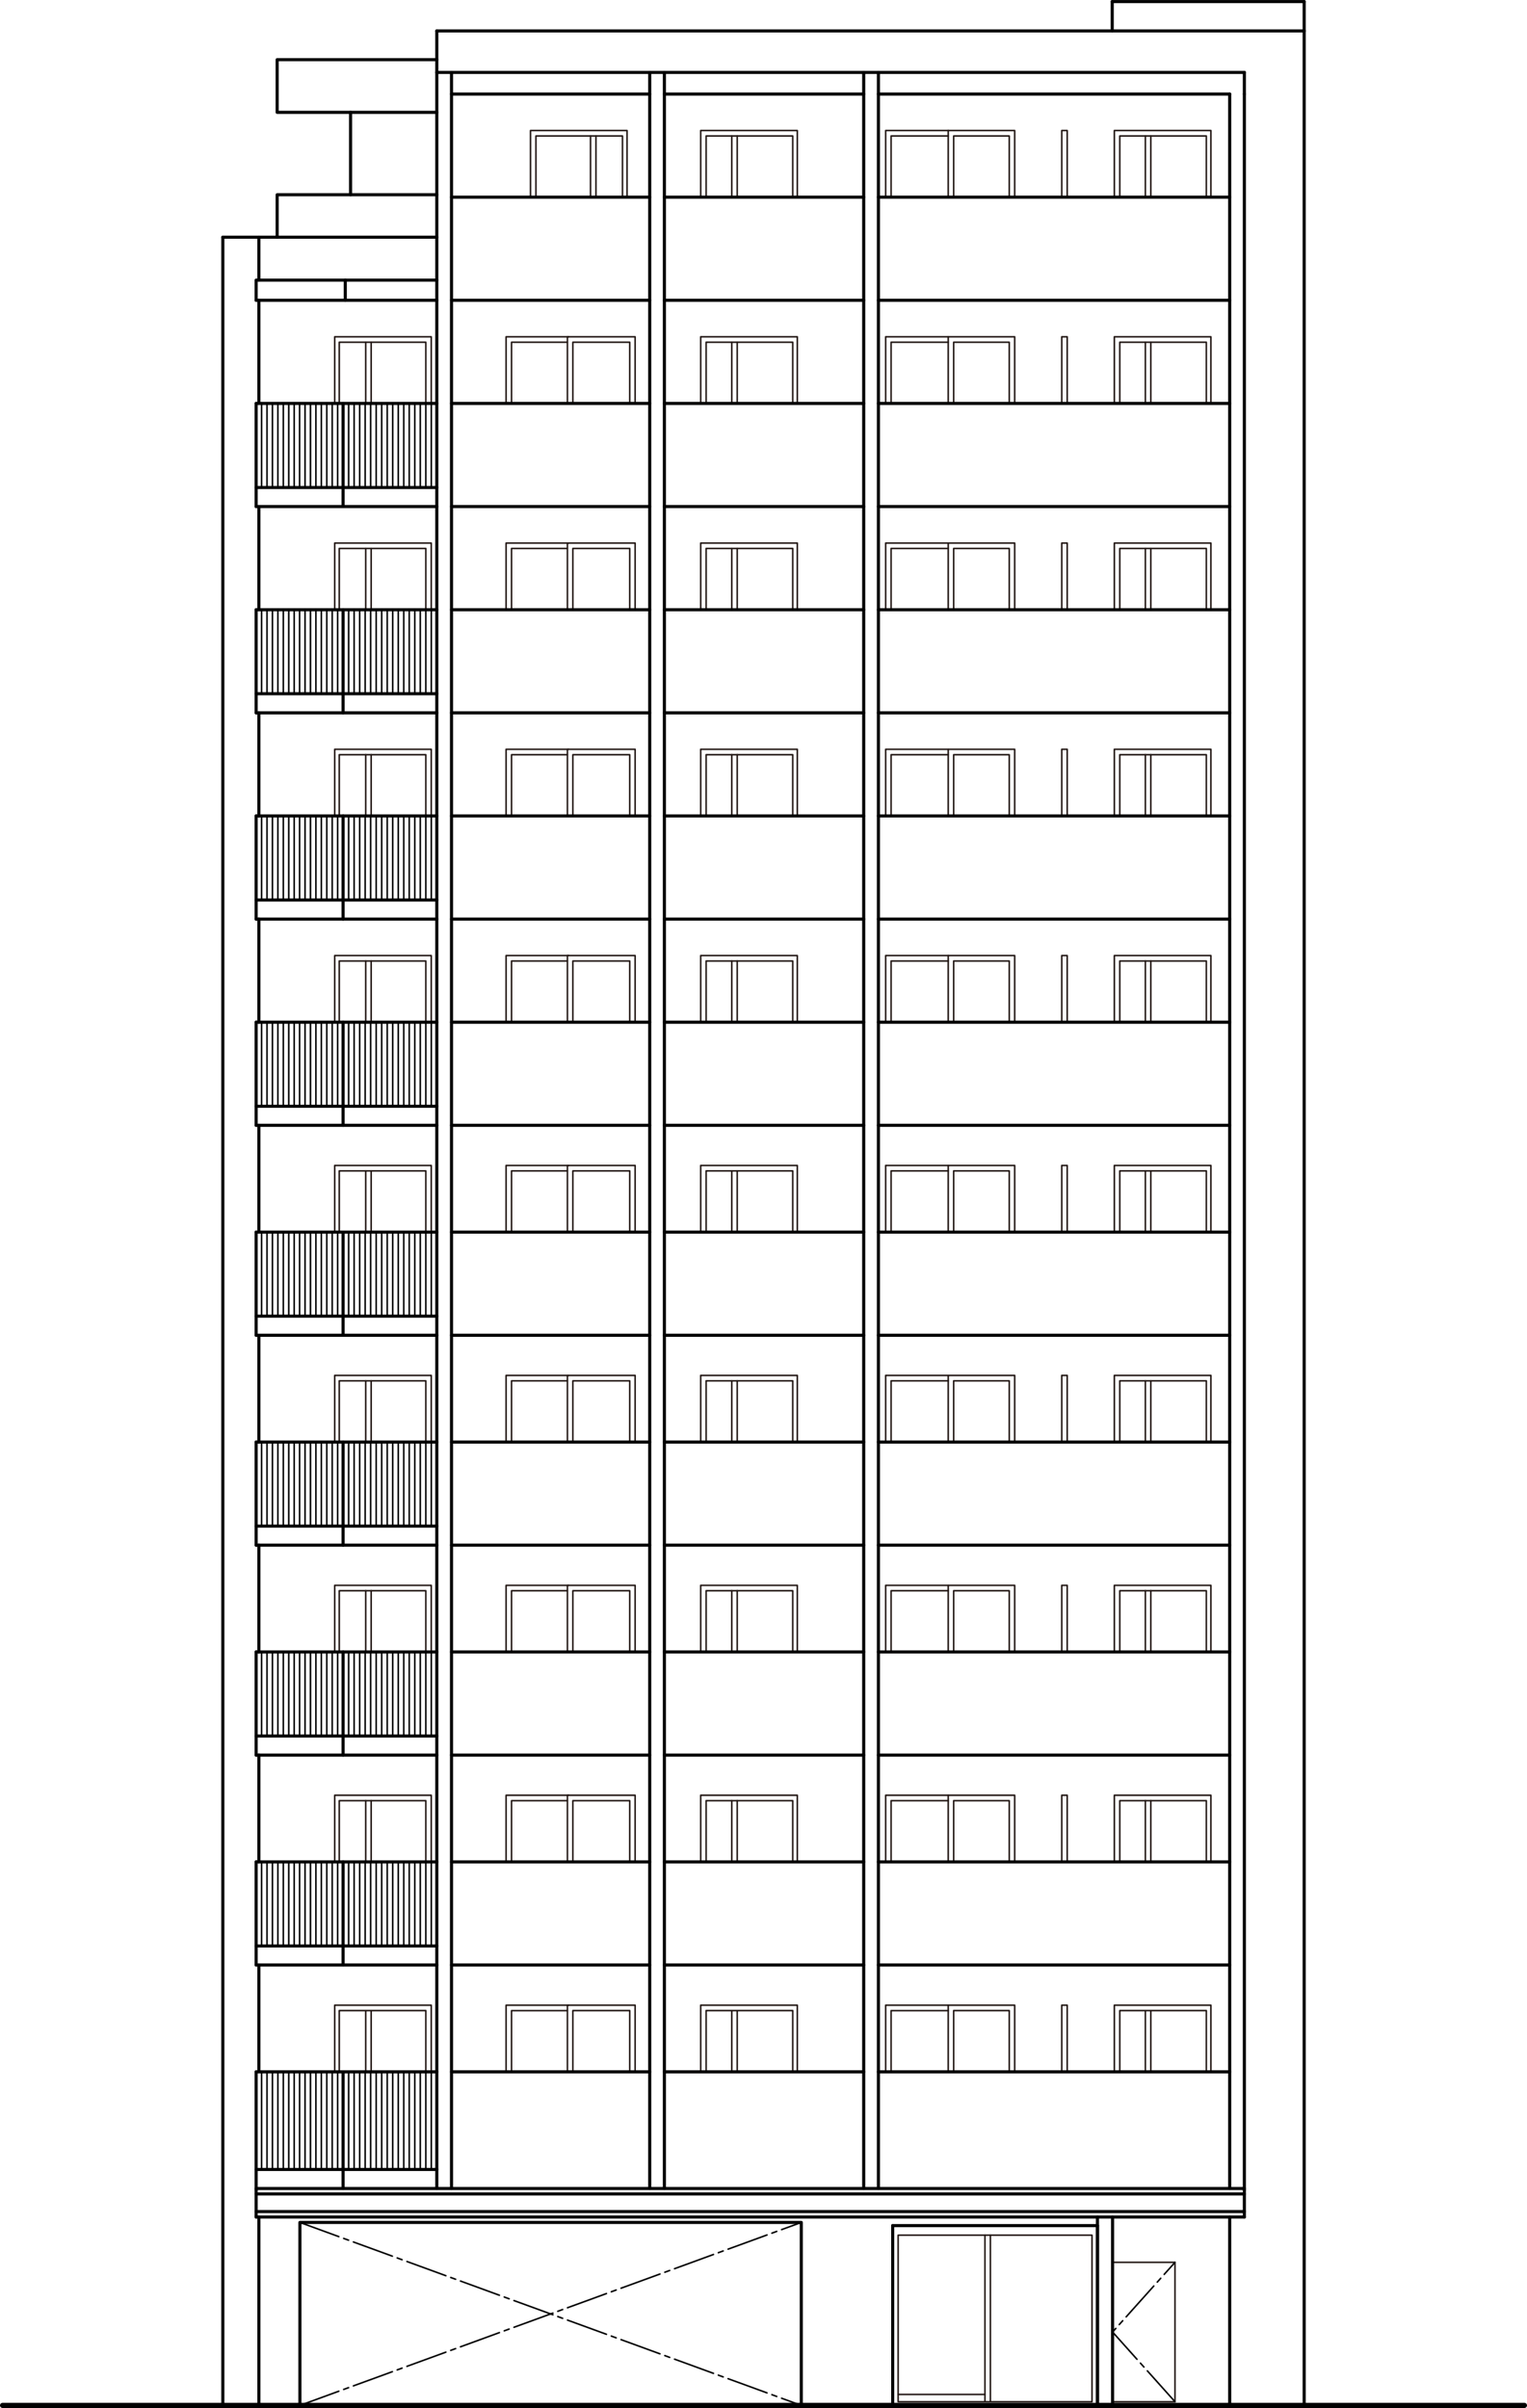 <?xml version="1.0" encoding="UTF-8"?>
<svg id="_レイヤー_1" data-name="レイヤー 1" xmlns="http://www.w3.org/2000/svg" width="104mm" height="164.03mm" viewBox="0 0 294.81 464.97">
  <defs>
    <style>
      .cls-1 {
        stroke-dasharray: 8 1 1 1;
      }

      .cls-1, .cls-2, .cls-3 {
        stroke-width: .3px;
      }

      .cls-1, .cls-2, .cls-3, .cls-4, .cls-5 {
        fill: none;
        stroke-linecap: round;
        stroke-linejoin: round;
      }

      .cls-1, .cls-3, .cls-4, .cls-5 {
        stroke: #000;
      }

      .cls-2 {
        stroke: #231815;
      }

      .cls-5 {
        stroke-width: .6px;
      }
    </style>
  </defs>
  <polyline class="cls-2" points="102.42 38.07 102.42 25.2 121.06 25.2 121.06 38.07"/>
  <polyline class="cls-2" points="103.47 38.07 103.47 26.25 120.18 26.25 120.18 38.07"/>
  <line class="cls-2" x1="114.01" y1="38.07" x2="114.01" y2="26.25"/>
  <line class="cls-2" x1="115.06" y1="26.25" x2="115.06" y2="38.07"/>
  <polyline class="cls-2" points="135.28 38.07 135.28 25.2 153.93 25.2 153.93 38.07"/>
  <polyline class="cls-2" points="136.33 38.07 136.33 26.25 153.05 26.25 153.05 38.07"/>
  <line class="cls-2" x1="141.28" y1="38.07" x2="141.28" y2="26.25"/>
  <line class="cls-2" x1="142.33" y1="26.25" x2="142.33" y2="38.07"/>
  <polyline class="cls-2" points="215.14 38.07 215.14 25.2 233.78 25.2 233.78 38.07"/>
  <polyline class="cls-2" points="216.19 38.07 216.19 26.25 232.9 26.25 232.9 38.07"/>
  <line class="cls-2" x1="221.13" y1="38.07" x2="221.13" y2="26.25"/>
  <line class="cls-2" x1="222.18" y1="26.25" x2="222.18" y2="38.07"/>
  <polyline class="cls-2" points="195.9 38.07 195.9 25.2 183.07 25.2 183.07 38.07"/>
  <polyline class="cls-2" points="184.12 38.07 184.12 26.25 194.85 26.25 194.85 38.07"/>
  <polyline class="cls-2" points="172.04 38.07 172.04 26.25 183.07 26.25"/>
  <polyline class="cls-2" points="183.07 25.2 170.99 25.2 170.99 38.07"/>
  <polyline class="cls-2" points="83.26 77.9 83.26 65.03 64.62 65.03 64.62 77.9"/>
  <polyline class="cls-2" points="82.21 77.9 82.21 66.08 65.5 66.08 65.5 77.9"/>
  <line class="cls-2" x1="71.66" y1="77.9" x2="71.66" y2="66.08"/>
  <line class="cls-2" x1="70.61" y1="66.08" x2="70.61" y2="77.9"/>
  <polyline class="cls-2" points="135.28 77.9 135.28 65.03 153.93 65.03 153.93 77.9"/>
  <polyline class="cls-2" points="136.33 77.9 136.33 66.08 153.05 66.08 153.05 77.9"/>
  <line class="cls-2" x1="141.28" y1="77.9" x2="141.28" y2="66.08"/>
  <line class="cls-2" x1="142.33" y1="66.08" x2="142.33" y2="77.9"/>
  <polyline class="cls-2" points="215.14 77.9 215.14 65.03 233.78 65.03 233.78 77.9"/>
  <polyline class="cls-2" points="216.19 77.9 216.19 66.08 232.9 66.08 232.9 77.9"/>
  <line class="cls-2" x1="221.13" y1="77.9" x2="221.13" y2="66.08"/>
  <line class="cls-2" x1="222.18" y1="66.08" x2="222.18" y2="77.9"/>
  <polyline class="cls-2" points="195.9 77.9 195.9 65.03 183.07 65.03 183.07 77.9"/>
  <polyline class="cls-2" points="184.12 77.9 184.12 66.08 194.85 66.08 194.85 77.9"/>
  <polyline class="cls-2" points="172.04 77.9 172.04 66.08 183.07 66.08"/>
  <polyline class="cls-2" points="183.07 65.03 170.99 65.03 170.99 77.9"/>
  <polyline class="cls-2" points="122.62 77.9 122.62 65.03 109.55 65.03 109.55 77.9"/>
  <polyline class="cls-2" points="110.6 77.9 110.6 66.08 121.58 66.08 121.58 77.9"/>
  <polyline class="cls-2" points="98.76 77.9 98.76 66.08 109.55 66.08"/>
  <polyline class="cls-2" points="109.8 65.03 97.71 65.03 97.71 77.9"/>
  <polyline class="cls-2" points="83.26 117.73 83.26 104.86 64.62 104.86 64.62 117.73"/>
  <polyline class="cls-2" points="82.21 117.73 82.21 105.9 65.5 105.9 65.5 117.73"/>
  <line class="cls-2" x1="71.66" y1="117.73" x2="71.66" y2="105.9"/>
  <line class="cls-2" x1="70.61" y1="105.9" x2="70.61" y2="117.73"/>
  <polyline class="cls-2" points="135.28 117.73 135.28 104.86 153.93 104.86 153.93 117.73"/>
  <polyline class="cls-2" points="136.33 117.73 136.33 105.9 153.05 105.9 153.05 117.73"/>
  <line class="cls-2" x1="141.28" y1="117.73" x2="141.28" y2="105.9"/>
  <line class="cls-2" x1="142.33" y1="105.9" x2="142.33" y2="117.73"/>
  <polyline class="cls-2" points="215.14 117.73 215.14 104.86 233.78 104.86 233.78 117.73"/>
  <polyline class="cls-2" points="216.19 117.73 216.19 105.9 232.9 105.9 232.9 117.73"/>
  <line class="cls-2" x1="221.13" y1="117.73" x2="221.13" y2="105.9"/>
  <line class="cls-2" x1="222.18" y1="105.9" x2="222.18" y2="117.73"/>
  <polyline class="cls-2" points="195.9 117.73 195.9 104.86 183.07 104.86 183.07 117.73"/>
  <polyline class="cls-2" points="184.12 117.73 184.12 105.9 194.85 105.9 194.85 117.73"/>
  <polyline class="cls-2" points="172.04 117.73 172.04 105.9 183.07 105.9"/>
  <polyline class="cls-2" points="183.07 104.86 170.99 104.86 170.99 117.73"/>
  <polyline class="cls-2" points="122.62 117.73 122.62 104.86 109.55 104.86 109.55 117.73"/>
  <polyline class="cls-2" points="110.6 117.73 110.6 105.9 121.58 105.9 121.58 117.73"/>
  <polyline class="cls-2" points="98.76 117.73 98.76 105.9 109.55 105.9"/>
  <polyline class="cls-2" points="109.8 104.86 97.71 104.86 97.71 117.73"/>
  <polyline class="cls-2" points="83.26 157.55 83.26 144.68 64.62 144.68 64.62 157.55"/>
  <polyline class="cls-2" points="82.21 157.55 82.21 145.73 65.5 145.73 65.5 157.55"/>
  <line class="cls-2" x1="71.66" y1="157.55" x2="71.66" y2="145.73"/>
  <line class="cls-2" x1="70.61" y1="145.73" x2="70.61" y2="157.55"/>
  <polyline class="cls-2" points="135.28 157.55 135.28 144.68 153.93 144.68 153.93 157.55"/>
  <polyline class="cls-2" points="136.33 157.55 136.33 145.73 153.05 145.73 153.05 157.55"/>
  <line class="cls-2" x1="141.28" y1="157.55" x2="141.28" y2="145.73"/>
  <line class="cls-2" x1="142.33" y1="145.73" x2="142.33" y2="157.55"/>
  <polyline class="cls-2" points="215.14 157.55 215.14 144.68 233.78 144.68 233.78 157.55"/>
  <polyline class="cls-2" points="216.19 157.55 216.19 145.73 232.9 145.73 232.9 157.55"/>
  <line class="cls-2" x1="221.13" y1="157.55" x2="221.13" y2="145.73"/>
  <line class="cls-2" x1="222.18" y1="145.73" x2="222.18" y2="157.55"/>
  <polyline class="cls-2" points="195.9 157.55 195.9 144.68 183.07 144.68 183.07 157.55"/>
  <polyline class="cls-2" points="184.12 157.55 184.12 145.73 194.85 145.73 194.85 157.55"/>
  <polyline class="cls-2" points="172.04 157.55 172.04 145.73 183.07 145.73"/>
  <polyline class="cls-2" points="183.07 144.68 170.99 144.68 170.99 157.55"/>
  <polyline class="cls-2" points="122.62 157.55 122.62 144.68 109.55 144.68 109.55 157.55"/>
  <polyline class="cls-2" points="110.6 157.55 110.6 145.73 121.58 145.73 121.58 157.55"/>
  <polyline class="cls-2" points="98.76 157.55 98.76 145.73 109.55 145.73"/>
  <polyline class="cls-2" points="109.8 144.68 97.71 144.68 97.71 157.55"/>
  <polyline class="cls-2" points="83.26 197.38 83.26 184.51 64.62 184.51 64.62 197.38"/>
  <polyline class="cls-2" points="82.21 197.38 82.21 185.56 65.5 185.56 65.5 197.38"/>
  <line class="cls-2" x1="71.66" y1="197.38" x2="71.66" y2="185.56"/>
  <line class="cls-2" x1="70.61" y1="185.56" x2="70.61" y2="197.38"/>
  <polyline class="cls-2" points="135.28 197.38 135.28 184.51 153.93 184.51 153.93 197.38"/>
  <polyline class="cls-2" points="136.33 197.38 136.33 185.56 153.05 185.56 153.05 197.38"/>
  <line class="cls-2" x1="141.28" y1="197.38" x2="141.28" y2="185.56"/>
  <line class="cls-2" x1="142.33" y1="185.56" x2="142.33" y2="197.38"/>
  <polyline class="cls-2" points="215.14 197.38 215.14 184.51 233.78 184.51 233.78 197.38"/>
  <polyline class="cls-2" points="216.19 197.38 216.19 185.56 232.9 185.56 232.9 197.38"/>
  <line class="cls-2" x1="221.13" y1="197.38" x2="221.13" y2="185.56"/>
  <line class="cls-2" x1="222.18" y1="185.56" x2="222.18" y2="197.38"/>
  <polyline class="cls-2" points="195.9 197.38 195.9 184.51 183.07 184.51 183.07 197.38"/>
  <polyline class="cls-2" points="184.12 197.38 184.12 185.56 194.85 185.56 194.85 197.38"/>
  <polyline class="cls-2" points="172.04 197.38 172.04 185.56 183.07 185.56"/>
  <polyline class="cls-2" points="183.07 184.51 170.99 184.51 170.99 197.38"/>
  <polyline class="cls-2" points="122.62 197.38 122.62 184.51 109.55 184.51 109.55 197.38"/>
  <polyline class="cls-2" points="110.6 197.38 110.6 185.56 121.58 185.56 121.58 197.38"/>
  <polyline class="cls-2" points="98.76 197.38 98.76 185.56 109.55 185.56"/>
  <polyline class="cls-2" points="109.8 184.51 97.71 184.51 97.71 197.38"/>
  <polyline class="cls-2" points="83.26 237.91 83.26 225.04 64.62 225.04 64.62 237.91"/>
  <polyline class="cls-2" points="82.21 237.91 82.21 226.09 65.5 226.09 65.5 237.91"/>
  <line class="cls-2" x1="71.66" y1="237.91" x2="71.66" y2="226.09"/>
  <line class="cls-2" x1="70.61" y1="226.09" x2="70.61" y2="237.91"/>
  <polyline class="cls-2" points="135.28 237.91 135.28 225.04 153.93 225.04 153.93 237.91"/>
  <polyline class="cls-2" points="136.33 237.91 136.33 226.09 153.05 226.09 153.05 237.91"/>
  <line class="cls-2" x1="141.28" y1="237.91" x2="141.28" y2="226.09"/>
  <line class="cls-2" x1="142.33" y1="226.09" x2="142.33" y2="237.91"/>
  <polyline class="cls-2" points="215.14 237.91 215.14 225.04 233.78 225.04 233.78 237.91"/>
  <polyline class="cls-2" points="216.19 237.91 216.19 226.09 232.9 226.09 232.9 237.91"/>
  <line class="cls-2" x1="221.13" y1="237.91" x2="221.13" y2="226.09"/>
  <line class="cls-2" x1="222.18" y1="226.09" x2="222.18" y2="237.91"/>
  <polyline class="cls-2" points="195.9 237.91 195.9 225.04 183.07 225.04 183.07 237.91"/>
  <polyline class="cls-2" points="184.12 237.91 184.12 226.09 194.85 226.09 194.85 237.91"/>
  <polyline class="cls-2" points="172.04 237.91 172.04 226.09 183.07 226.09"/>
  <polyline class="cls-2" points="183.07 225.04 170.99 225.04 170.99 237.91"/>
  <polyline class="cls-2" points="122.62 237.91 122.62 225.04 109.55 225.04 109.55 237.91"/>
  <polyline class="cls-2" points="110.6 237.91 110.6 226.09 121.58 226.09 121.58 237.91"/>
  <polyline class="cls-2" points="98.76 237.91 98.76 226.09 109.55 226.09"/>
  <polyline class="cls-2" points="109.8 225.04 97.71 225.04 97.71 237.91"/>
  <polyline class="cls-2" points="83.26 278.45 83.26 265.58 64.62 265.58 64.62 278.45"/>
  <polyline class="cls-2" points="82.21 278.45 82.21 266.63 65.5 266.63 65.5 278.45"/>
  <line class="cls-2" x1="71.66" y1="278.45" x2="71.66" y2="266.63"/>
  <line class="cls-2" x1="70.61" y1="266.63" x2="70.61" y2="278.45"/>
  <polyline class="cls-2" points="135.28 278.45 135.28 265.58 153.93 265.58 153.93 278.45"/>
  <polyline class="cls-2" points="136.33 278.45 136.33 266.63 153.05 266.63 153.05 278.45"/>
  <line class="cls-2" x1="141.28" y1="278.45" x2="141.28" y2="266.63"/>
  <line class="cls-2" x1="142.33" y1="266.63" x2="142.33" y2="278.45"/>
  <polyline class="cls-2" points="215.14 278.45 215.14 265.58 233.78 265.58 233.78 278.45"/>
  <polyline class="cls-2" points="216.19 278.45 216.19 266.63 232.9 266.63 232.9 278.45"/>
  <line class="cls-2" x1="221.13" y1="278.45" x2="221.13" y2="266.63"/>
  <line class="cls-2" x1="222.18" y1="266.63" x2="222.18" y2="278.45"/>
  <polyline class="cls-2" points="195.9 278.45 195.9 265.58 183.07 265.58 183.07 278.45"/>
  <polyline class="cls-2" points="184.12 278.45 184.12 266.63 194.85 266.63 194.85 278.45"/>
  <polyline class="cls-2" points="172.04 278.45 172.04 266.63 183.07 266.63"/>
  <polyline class="cls-2" points="183.07 265.58 170.99 265.58 170.99 278.45"/>
  <polyline class="cls-2" points="122.62 278.45 122.62 265.58 109.55 265.58 109.55 278.45"/>
  <polyline class="cls-2" points="110.6 278.45 110.6 266.63 121.58 266.63 121.58 278.45"/>
  <polyline class="cls-2" points="98.76 278.45 98.76 266.63 109.55 266.63"/>
  <polyline class="cls-2" points="109.8 265.58 97.71 265.58 97.71 278.45"/>
  <polyline class="cls-2" points="83.26 318.98 83.26 306.12 64.62 306.12 64.62 318.98"/>
  <polyline class="cls-2" points="82.21 318.98 82.21 307.16 65.5 307.16 65.5 318.98"/>
  <line class="cls-2" x1="71.66" y1="318.98" x2="71.66" y2="307.16"/>
  <line class="cls-2" x1="70.61" y1="307.16" x2="70.61" y2="318.98"/>
  <polyline class="cls-2" points="135.28 318.98 135.28 306.12 153.93 306.12 153.93 318.98"/>
  <polyline class="cls-2" points="136.33 318.98 136.33 307.16 153.05 307.16 153.05 318.98"/>
  <line class="cls-2" x1="141.28" y1="318.98" x2="141.28" y2="307.16"/>
  <line class="cls-2" x1="142.33" y1="307.16" x2="142.33" y2="318.98"/>
  <polyline class="cls-2" points="215.14 318.98 215.14 306.12 233.78 306.12 233.78 318.98"/>
  <polyline class="cls-2" points="216.19 318.98 216.19 307.16 232.9 307.16 232.9 318.98"/>
  <line class="cls-2" x1="221.13" y1="318.98" x2="221.13" y2="307.16"/>
  <line class="cls-2" x1="222.18" y1="307.16" x2="222.18" y2="318.98"/>
  <polyline class="cls-2" points="195.9 318.98 195.9 306.12 183.07 306.12 183.07 318.98"/>
  <polyline class="cls-2" points="184.12 318.98 184.12 307.16 194.85 307.16 194.85 318.98"/>
  <polyline class="cls-2" points="172.04 318.98 172.04 307.16 183.07 307.16"/>
  <polyline class="cls-2" points="183.07 306.12 170.99 306.12 170.99 318.98"/>
  <polyline class="cls-2" points="122.62 318.98 122.62 306.12 109.55 306.12 109.55 318.98"/>
  <polyline class="cls-2" points="110.6 318.98 110.6 307.16 121.58 307.16 121.58 318.98"/>
  <polyline class="cls-2" points="98.76 318.98 98.76 307.16 109.55 307.16"/>
  <polyline class="cls-2" points="109.8 306.12 97.71 306.12 97.71 318.98"/>
  <polyline class="cls-2" points="83.26 359.52 83.26 346.65 64.62 346.65 64.62 359.52"/>
  <polyline class="cls-2" points="82.21 359.52 82.21 347.7 65.5 347.7 65.5 359.52"/>
  <line class="cls-2" x1="71.66" y1="359.52" x2="71.66" y2="347.7"/>
  <line class="cls-2" x1="70.61" y1="347.7" x2="70.61" y2="359.52"/>
  <polyline class="cls-2" points="135.28 359.52 135.28 346.65 153.93 346.65 153.93 359.52"/>
  <polyline class="cls-2" points="136.33 359.52 136.33 347.7 153.05 347.7 153.05 359.52"/>
  <line class="cls-2" x1="141.28" y1="359.52" x2="141.28" y2="347.7"/>
  <line class="cls-2" x1="142.33" y1="347.7" x2="142.33" y2="359.52"/>
  <polyline class="cls-2" points="215.14 359.52 215.14 346.65 233.78 346.65 233.78 359.52"/>
  <polyline class="cls-2" points="216.19 359.52 216.19 347.7 232.9 347.7 232.9 359.52"/>
  <line class="cls-2" x1="221.13" y1="359.52" x2="221.13" y2="347.7"/>
  <line class="cls-2" x1="222.18" y1="347.7" x2="222.18" y2="359.52"/>
  <polyline class="cls-2" points="195.9 359.52 195.9 346.65 183.07 346.65 183.07 359.52"/>
  <polyline class="cls-2" points="184.12 359.52 184.12 347.7 194.85 347.7 194.85 359.52"/>
  <polyline class="cls-2" points="172.04 359.52 172.04 347.7 183.07 347.7"/>
  <polyline class="cls-2" points="183.07 346.65 170.99 346.65 170.99 359.52"/>
  <polyline class="cls-2" points="122.62 359.52 122.62 346.65 109.55 346.65 109.55 359.52"/>
  <polyline class="cls-2" points="110.6 359.52 110.6 347.7 121.58 347.7 121.58 359.52"/>
  <polyline class="cls-2" points="98.76 359.52 98.76 347.7 109.55 347.7"/>
  <polyline class="cls-2" points="109.8 346.65 97.71 346.65 97.71 359.52"/>
  <polyline class="cls-2" points="83.26 400.06 83.26 387.19 64.62 387.19 64.62 400.06"/>
  <polyline class="cls-2" points="82.21 400.06 82.21 388.23 65.5 388.23 65.5 400.06"/>
  <line class="cls-2" x1="71.66" y1="400.06" x2="71.66" y2="388.23"/>
  <line class="cls-2" x1="70.61" y1="388.23" x2="70.61" y2="400.06"/>
  <polyline class="cls-2" points="135.28 400.06 135.28 387.19 153.93 387.19 153.93 400.06"/>
  <polyline class="cls-2" points="136.33 400.06 136.33 388.23 153.05 388.23 153.05 400.06"/>
  <line class="cls-2" x1="141.28" y1="400.06" x2="141.28" y2="388.23"/>
  <line class="cls-2" x1="142.33" y1="388.23" x2="142.33" y2="400.06"/>
  <polyline class="cls-2" points="215.14 400.06 215.14 387.19 233.78 387.19 233.78 400.06"/>
  <polyline class="cls-2" points="216.19 400.06 216.19 388.23 232.9 388.23 232.9 400.06"/>
  <line class="cls-2" x1="221.13" y1="400.06" x2="221.13" y2="388.23"/>
  <line class="cls-2" x1="222.18" y1="388.23" x2="222.18" y2="400.06"/>
  <polyline class="cls-2" points="195.9 400.06 195.9 387.19 183.07 387.19 183.07 400.06"/>
  <polyline class="cls-2" points="184.12 400.06 184.12 388.23 194.85 388.23 194.85 400.06"/>
  <polyline class="cls-2" points="172.04 400.06 172.04 388.24 183.07 388.24"/>
  <polyline class="cls-2" points="183.07 387.19 170.99 387.19 170.99 400.06"/>
  <polyline class="cls-2" points="122.62 400.06 122.62 387.19 109.55 387.19 109.55 400.06"/>
  <polyline class="cls-2" points="110.6 400.06 110.6 388.23 121.58 388.23 121.58 400.06"/>
  <polyline class="cls-2" points="98.76 400.06 98.76 388.24 109.55 388.24"/>
  <polyline class="cls-2" points="109.8 387.19 97.71 387.19 97.71 400.06"/>
  <rect class="cls-2" x="173.4" y="431.59" width="37.43" height="32.17" transform="translate(384.23 895.36) rotate(180)"/>
  <line class="cls-2" x1="191.21" y1="463.76" x2="191.21" y2="431.59"/>
  <line class="cls-2" x1="190.16" y1="431.59" x2="190.16" y2="463.76"/>
  <line class="cls-2" x1="190.16" y1="462.35" x2="173.4" y2="462.35"/>
  <rect class="cls-2" x="214.8" y="436.84" width="12.05" height="26.93"/>
  <polyline class="cls-2" points="204.99 38.07 204.99 25.2 206.04 25.2 206.04 38.07"/>
  <polyline class="cls-2" points="204.99 77.9 204.99 65.03 206.04 65.03 206.04 77.9"/>
  <polyline class="cls-2" points="204.99 117.73 204.99 104.86 206.04 104.86 206.04 117.73"/>
  <polyline class="cls-2" points="204.99 157.55 204.99 144.68 206.04 144.68 206.04 157.55"/>
  <polyline class="cls-2" points="204.99 197.38 204.99 184.51 206.04 184.51 206.04 197.38"/>
  <polyline class="cls-2" points="204.99 237.91 204.99 225.04 206.04 225.04 206.04 237.91"/>
  <polyline class="cls-2" points="204.99 278.45 204.99 265.58 206.04 265.58 206.04 278.45"/>
  <polyline class="cls-2" points="204.99 318.98 204.99 306.12 206.04 306.12 206.04 318.98"/>
  <polyline class="cls-2" points="204.99 359.52 204.99 346.65 206.04 346.65 206.04 359.52"/>
  <polyline class="cls-2" points="204.99 400.06 204.99 387.19 206.04 387.19 206.04 400.06"/>
  <g>
    <line class="cls-3" x1="50.5" y1="77.9" x2="50.5" y2="94.13"/>
    <line class="cls-3" x1="51.55" y1="77.9" x2="51.55" y2="94.13"/>
    <line class="cls-3" x1="52.6" y1="77.9" x2="52.6" y2="94.13"/>
    <line class="cls-3" x1="53.65" y1="77.9" x2="53.65" y2="94.13"/>
    <line class="cls-3" x1="54.7" y1="77.9" x2="54.7" y2="94.13"/>
    <line class="cls-3" x1="55.75" y1="77.9" x2="55.75" y2="94.13"/>
    <line class="cls-3" x1="56.8" y1="77.9" x2="56.8" y2="94.13"/>
    <line class="cls-3" x1="57.84" y1="77.9" x2="57.84" y2="94.13"/>
    <line class="cls-3" x1="58.89" y1="77.9" x2="58.89" y2="94.13"/>
    <line class="cls-3" x1="59.94" y1="77.9" x2="59.94" y2="94.13"/>
    <line class="cls-3" x1="60.99" y1="77.9" x2="60.99" y2="94.13"/>
    <line class="cls-3" x1="62.04" y1="77.9" x2="62.04" y2="94.13"/>
    <line class="cls-3" x1="63.09" y1="77.9" x2="63.09" y2="94.13"/>
    <line class="cls-3" x1="64.14" y1="77.9" x2="64.14" y2="94.13"/>
    <line class="cls-3" x1="65.19" y1="77.9" x2="65.19" y2="94.13"/>
    <line class="cls-3" x1="67.31" y1="77.9" x2="67.31" y2="94.13"/>
    <line class="cls-3" x1="68.37" y1="77.9" x2="68.37" y2="94.13"/>
    <line class="cls-3" x1="69.44" y1="77.9" x2="69.44" y2="94.13"/>
    <line class="cls-3" x1="70.5" y1="77.9" x2="70.5" y2="94.13"/>
    <line class="cls-3" x1="71.56" y1="77.9" x2="71.56" y2="94.13"/>
    <line class="cls-3" x1="72.63" y1="77.9" x2="72.63" y2="94.13"/>
    <line class="cls-3" x1="73.69" y1="77.9" x2="73.69" y2="94.13"/>
    <line class="cls-3" x1="74.76" y1="77.9" x2="74.76" y2="94.13"/>
    <line class="cls-3" x1="75.82" y1="77.9" x2="75.82" y2="94.13"/>
    <line class="cls-3" x1="76.89" y1="77.9" x2="76.89" y2="94.13"/>
    <line class="cls-3" x1="77.95" y1="77.9" x2="77.95" y2="94.13"/>
    <line class="cls-3" x1="79.01" y1="77.9" x2="79.01" y2="94.13"/>
    <line class="cls-3" x1="80.08" y1="77.9" x2="80.08" y2="94.13"/>
    <line class="cls-3" x1="81.14" y1="77.9" x2="81.14" y2="94.13"/>
    <line class="cls-3" x1="82.21" y1="77.9" x2="82.21" y2="94.13"/>
    <line class="cls-3" x1="83.27" y1="77.9" x2="83.27" y2="94.13"/>
  </g>
  <g>
    <line class="cls-3" x1="50.5" y1="117.73" x2="50.5" y2="133.95"/>
    <line class="cls-3" x1="51.55" y1="117.73" x2="51.55" y2="133.95"/>
    <line class="cls-3" x1="52.6" y1="117.73" x2="52.6" y2="133.95"/>
    <line class="cls-3" x1="53.65" y1="117.73" x2="53.65" y2="133.95"/>
    <line class="cls-3" x1="54.7" y1="117.73" x2="54.7" y2="133.95"/>
    <line class="cls-3" x1="55.75" y1="117.73" x2="55.75" y2="133.95"/>
    <line class="cls-3" x1="56.8" y1="117.73" x2="56.8" y2="133.95"/>
    <line class="cls-3" x1="57.84" y1="117.73" x2="57.84" y2="133.95"/>
    <line class="cls-3" x1="58.89" y1="117.73" x2="58.89" y2="133.95"/>
    <line class="cls-3" x1="59.94" y1="117.73" x2="59.94" y2="133.95"/>
    <line class="cls-3" x1="60.99" y1="117.73" x2="60.99" y2="133.95"/>
    <line class="cls-3" x1="62.04" y1="117.73" x2="62.04" y2="133.95"/>
    <line class="cls-3" x1="63.09" y1="117.73" x2="63.09" y2="133.95"/>
    <line class="cls-3" x1="64.14" y1="117.73" x2="64.14" y2="133.95"/>
    <line class="cls-3" x1="65.19" y1="117.73" x2="65.19" y2="133.95"/>
    <line class="cls-3" x1="67.31" y1="117.73" x2="67.31" y2="133.95"/>
    <line class="cls-3" x1="68.37" y1="117.73" x2="68.37" y2="133.95"/>
    <line class="cls-3" x1="69.44" y1="117.73" x2="69.44" y2="133.95"/>
    <line class="cls-3" x1="70.5" y1="117.73" x2="70.5" y2="133.95"/>
    <line class="cls-3" x1="71.56" y1="117.73" x2="71.56" y2="133.95"/>
    <line class="cls-3" x1="72.63" y1="117.73" x2="72.63" y2="133.95"/>
    <line class="cls-3" x1="73.69" y1="117.73" x2="73.69" y2="133.95"/>
    <line class="cls-3" x1="74.76" y1="117.73" x2="74.76" y2="133.95"/>
    <line class="cls-3" x1="75.82" y1="117.73" x2="75.82" y2="133.95"/>
    <line class="cls-3" x1="76.89" y1="117.73" x2="76.89" y2="133.95"/>
    <line class="cls-3" x1="77.95" y1="117.73" x2="77.95" y2="133.95"/>
    <line class="cls-3" x1="79.01" y1="117.73" x2="79.01" y2="133.95"/>
    <line class="cls-3" x1="80.08" y1="117.73" x2="80.08" y2="133.95"/>
    <line class="cls-3" x1="81.14" y1="117.73" x2="81.14" y2="133.95"/>
    <line class="cls-3" x1="82.21" y1="117.73" x2="82.21" y2="133.95"/>
    <line class="cls-3" x1="83.27" y1="117.73" x2="83.27" y2="133.95"/>
  </g>
  <g>
    <line class="cls-3" x1="50.5" y1="157.55" x2="50.5" y2="173.78"/>
    <line class="cls-3" x1="51.55" y1="157.55" x2="51.55" y2="173.78"/>
    <line class="cls-3" x1="52.6" y1="157.55" x2="52.6" y2="173.78"/>
    <line class="cls-3" x1="53.65" y1="157.55" x2="53.65" y2="173.78"/>
    <line class="cls-3" x1="54.7" y1="157.55" x2="54.7" y2="173.78"/>
    <line class="cls-3" x1="55.75" y1="157.55" x2="55.75" y2="173.78"/>
    <line class="cls-3" x1="56.8" y1="157.55" x2="56.8" y2="173.78"/>
    <line class="cls-3" x1="57.84" y1="157.55" x2="57.84" y2="173.78"/>
    <line class="cls-3" x1="58.89" y1="157.55" x2="58.89" y2="173.78"/>
    <line class="cls-3" x1="59.94" y1="157.55" x2="59.94" y2="173.78"/>
    <line class="cls-3" x1="60.99" y1="157.55" x2="60.99" y2="173.78"/>
    <line class="cls-3" x1="62.04" y1="157.55" x2="62.04" y2="173.78"/>
    <line class="cls-3" x1="63.09" y1="157.55" x2="63.09" y2="173.78"/>
    <line class="cls-3" x1="64.14" y1="157.55" x2="64.14" y2="173.78"/>
    <line class="cls-3" x1="65.19" y1="157.55" x2="65.19" y2="173.78"/>
    <line class="cls-3" x1="67.31" y1="157.55" x2="67.31" y2="173.78"/>
    <line class="cls-3" x1="68.37" y1="157.55" x2="68.37" y2="173.78"/>
    <line class="cls-3" x1="69.44" y1="157.55" x2="69.44" y2="173.78"/>
    <line class="cls-3" x1="70.5" y1="157.55" x2="70.5" y2="173.78"/>
    <line class="cls-3" x1="71.56" y1="157.55" x2="71.56" y2="173.78"/>
    <line class="cls-3" x1="72.63" y1="157.55" x2="72.63" y2="173.78"/>
    <line class="cls-3" x1="73.69" y1="157.55" x2="73.69" y2="173.78"/>
    <line class="cls-3" x1="74.76" y1="157.55" x2="74.76" y2="173.78"/>
    <line class="cls-3" x1="75.82" y1="157.55" x2="75.82" y2="173.78"/>
    <line class="cls-3" x1="76.89" y1="157.55" x2="76.89" y2="173.78"/>
    <line class="cls-3" x1="77.95" y1="157.55" x2="77.95" y2="173.78"/>
    <line class="cls-3" x1="79.01" y1="157.55" x2="79.01" y2="173.78"/>
    <line class="cls-3" x1="80.08" y1="157.55" x2="80.08" y2="173.78"/>
    <line class="cls-3" x1="81.14" y1="157.55" x2="81.14" y2="173.78"/>
    <line class="cls-3" x1="82.21" y1="157.55" x2="82.21" y2="173.78"/>
    <line class="cls-3" x1="83.27" y1="157.55" x2="83.27" y2="173.78"/>
  </g>
  <g>
    <line class="cls-3" x1="50.5" y1="197.38" x2="50.5" y2="213.61"/>
    <line class="cls-3" x1="51.55" y1="197.38" x2="51.55" y2="213.61"/>
    <line class="cls-3" x1="52.6" y1="197.38" x2="52.6" y2="213.61"/>
    <line class="cls-3" x1="53.65" y1="197.38" x2="53.65" y2="213.61"/>
    <line class="cls-3" x1="54.7" y1="197.38" x2="54.7" y2="213.61"/>
    <line class="cls-3" x1="55.75" y1="197.38" x2="55.75" y2="213.61"/>
    <line class="cls-3" x1="56.8" y1="197.38" x2="56.8" y2="213.61"/>
    <line class="cls-3" x1="57.84" y1="197.38" x2="57.84" y2="213.61"/>
    <line class="cls-3" x1="58.89" y1="197.38" x2="58.89" y2="213.61"/>
    <line class="cls-3" x1="59.94" y1="197.38" x2="59.94" y2="213.61"/>
    <line class="cls-3" x1="60.99" y1="197.38" x2="60.99" y2="213.61"/>
    <line class="cls-3" x1="62.04" y1="197.38" x2="62.04" y2="213.61"/>
    <line class="cls-3" x1="63.09" y1="197.38" x2="63.09" y2="213.61"/>
    <line class="cls-3" x1="64.14" y1="197.38" x2="64.14" y2="213.61"/>
    <line class="cls-3" x1="65.19" y1="197.38" x2="65.19" y2="213.61"/>
    <line class="cls-3" x1="67.31" y1="197.38" x2="67.31" y2="213.61"/>
    <line class="cls-3" x1="68.37" y1="197.38" x2="68.37" y2="213.61"/>
    <line class="cls-3" x1="69.44" y1="197.38" x2="69.44" y2="213.61"/>
    <line class="cls-3" x1="70.5" y1="197.38" x2="70.5" y2="213.61"/>
    <line class="cls-3" x1="71.56" y1="197.38" x2="71.56" y2="213.61"/>
    <line class="cls-3" x1="72.63" y1="197.38" x2="72.63" y2="213.61"/>
    <line class="cls-3" x1="73.69" y1="197.38" x2="73.69" y2="213.61"/>
    <line class="cls-3" x1="74.76" y1="197.38" x2="74.76" y2="213.61"/>
    <line class="cls-3" x1="75.82" y1="197.38" x2="75.82" y2="213.61"/>
    <line class="cls-3" x1="76.89" y1="197.38" x2="76.89" y2="213.61"/>
    <line class="cls-3" x1="77.95" y1="197.38" x2="77.95" y2="213.61"/>
    <line class="cls-3" x1="79.01" y1="197.38" x2="79.01" y2="213.61"/>
    <line class="cls-3" x1="80.08" y1="197.38" x2="80.08" y2="213.61"/>
    <line class="cls-3" x1="81.14" y1="197.38" x2="81.14" y2="213.61"/>
    <line class="cls-3" x1="82.21" y1="197.38" x2="82.21" y2="213.61"/>
    <line class="cls-3" x1="83.27" y1="197.38" x2="83.27" y2="213.61"/>
  </g>
  <g>
    <line class="cls-3" x1="50.5" y1="237.91" x2="50.5" y2="254.14"/>
    <line class="cls-3" x1="51.55" y1="237.91" x2="51.55" y2="254.14"/>
    <line class="cls-3" x1="52.6" y1="237.91" x2="52.6" y2="254.14"/>
    <line class="cls-3" x1="53.65" y1="237.91" x2="53.65" y2="254.14"/>
    <line class="cls-3" x1="54.7" y1="237.91" x2="54.7" y2="254.14"/>
    <line class="cls-3" x1="55.75" y1="237.91" x2="55.75" y2="254.14"/>
    <line class="cls-3" x1="56.8" y1="237.91" x2="56.8" y2="254.14"/>
    <line class="cls-3" x1="57.84" y1="237.91" x2="57.84" y2="254.14"/>
    <line class="cls-3" x1="58.89" y1="237.91" x2="58.89" y2="254.14"/>
    <line class="cls-3" x1="59.94" y1="237.91" x2="59.94" y2="254.14"/>
    <line class="cls-3" x1="60.99" y1="237.91" x2="60.99" y2="254.14"/>
    <line class="cls-3" x1="62.04" y1="237.91" x2="62.04" y2="254.14"/>
    <line class="cls-3" x1="63.09" y1="237.91" x2="63.09" y2="254.14"/>
    <line class="cls-3" x1="64.14" y1="237.91" x2="64.14" y2="254.14"/>
    <line class="cls-3" x1="65.19" y1="237.91" x2="65.19" y2="254.14"/>
    <line class="cls-3" x1="67.31" y1="237.91" x2="67.31" y2="254.14"/>
    <line class="cls-3" x1="68.37" y1="237.91" x2="68.37" y2="254.14"/>
    <line class="cls-3" x1="69.44" y1="237.91" x2="69.44" y2="254.14"/>
    <line class="cls-3" x1="70.5" y1="237.91" x2="70.5" y2="254.14"/>
    <line class="cls-3" x1="71.56" y1="237.91" x2="71.56" y2="254.14"/>
    <line class="cls-3" x1="72.63" y1="237.91" x2="72.63" y2="254.14"/>
    <line class="cls-3" x1="73.69" y1="237.91" x2="73.69" y2="254.14"/>
    <line class="cls-3" x1="74.76" y1="237.91" x2="74.76" y2="254.14"/>
    <line class="cls-3" x1="75.82" y1="237.91" x2="75.82" y2="254.14"/>
    <line class="cls-3" x1="76.89" y1="237.91" x2="76.89" y2="254.14"/>
    <line class="cls-3" x1="77.95" y1="237.91" x2="77.95" y2="254.14"/>
    <line class="cls-3" x1="79.01" y1="237.91" x2="79.01" y2="254.14"/>
    <line class="cls-3" x1="80.08" y1="237.91" x2="80.08" y2="254.14"/>
    <line class="cls-3" x1="81.14" y1="237.91" x2="81.14" y2="254.14"/>
    <line class="cls-3" x1="82.21" y1="237.91" x2="82.21" y2="254.14"/>
    <line class="cls-3" x1="83.27" y1="237.91" x2="83.27" y2="254.14"/>
  </g>
  <g>
    <line class="cls-3" x1="50.5" y1="278.45" x2="50.5" y2="294.68"/>
    <line class="cls-3" x1="51.55" y1="278.45" x2="51.55" y2="294.68"/>
    <line class="cls-3" x1="52.6" y1="278.45" x2="52.6" y2="294.68"/>
    <line class="cls-3" x1="53.65" y1="278.45" x2="53.65" y2="294.68"/>
    <line class="cls-3" x1="54.7" y1="278.45" x2="54.7" y2="294.68"/>
    <line class="cls-3" x1="55.75" y1="278.45" x2="55.75" y2="294.68"/>
    <line class="cls-3" x1="56.8" y1="278.45" x2="56.8" y2="294.68"/>
    <line class="cls-3" x1="57.84" y1="278.45" x2="57.84" y2="294.68"/>
    <line class="cls-3" x1="58.89" y1="278.45" x2="58.89" y2="294.68"/>
    <line class="cls-3" x1="59.94" y1="278.45" x2="59.94" y2="294.68"/>
    <line class="cls-3" x1="60.99" y1="278.45" x2="60.99" y2="294.68"/>
    <line class="cls-3" x1="62.04" y1="278.45" x2="62.04" y2="294.68"/>
    <line class="cls-3" x1="63.09" y1="278.45" x2="63.09" y2="294.68"/>
    <line class="cls-3" x1="64.14" y1="278.45" x2="64.14" y2="294.68"/>
    <line class="cls-3" x1="65.19" y1="278.45" x2="65.19" y2="294.68"/>
    <line class="cls-3" x1="67.31" y1="278.45" x2="67.31" y2="294.68"/>
    <line class="cls-3" x1="68.37" y1="278.45" x2="68.37" y2="294.68"/>
    <line class="cls-3" x1="69.44" y1="278.45" x2="69.44" y2="294.68"/>
    <line class="cls-3" x1="70.5" y1="278.45" x2="70.5" y2="294.68"/>
    <line class="cls-3" x1="71.56" y1="278.45" x2="71.56" y2="294.68"/>
    <line class="cls-3" x1="72.63" y1="278.45" x2="72.63" y2="294.68"/>
    <line class="cls-3" x1="73.69" y1="278.45" x2="73.69" y2="294.68"/>
    <line class="cls-3" x1="74.76" y1="278.45" x2="74.76" y2="294.68"/>
    <line class="cls-3" x1="75.82" y1="278.45" x2="75.82" y2="294.68"/>
    <line class="cls-3" x1="76.89" y1="278.45" x2="76.89" y2="294.68"/>
    <line class="cls-3" x1="77.95" y1="278.45" x2="77.95" y2="294.68"/>
    <line class="cls-3" x1="79.01" y1="278.45" x2="79.01" y2="294.68"/>
    <line class="cls-3" x1="80.08" y1="278.45" x2="80.08" y2="294.68"/>
    <line class="cls-3" x1="81.14" y1="278.45" x2="81.14" y2="294.68"/>
    <line class="cls-3" x1="82.21" y1="278.45" x2="82.21" y2="294.68"/>
    <line class="cls-3" x1="83.27" y1="278.45" x2="83.27" y2="294.68"/>
  </g>
  <g>
    <line class="cls-3" x1="50.5" y1="318.98" x2="50.5" y2="335.21"/>
    <line class="cls-3" x1="51.55" y1="318.98" x2="51.55" y2="335.21"/>
    <line class="cls-3" x1="52.6" y1="318.98" x2="52.6" y2="335.21"/>
    <line class="cls-3" x1="53.65" y1="318.98" x2="53.65" y2="335.21"/>
    <line class="cls-3" x1="54.7" y1="318.98" x2="54.7" y2="335.21"/>
    <line class="cls-3" x1="55.75" y1="318.98" x2="55.75" y2="335.21"/>
    <line class="cls-3" x1="56.8" y1="318.98" x2="56.8" y2="335.21"/>
    <line class="cls-3" x1="57.84" y1="318.98" x2="57.84" y2="335.21"/>
    <line class="cls-3" x1="58.89" y1="318.98" x2="58.89" y2="335.21"/>
    <line class="cls-3" x1="59.94" y1="318.98" x2="59.94" y2="335.21"/>
    <line class="cls-3" x1="60.99" y1="318.98" x2="60.99" y2="335.21"/>
    <line class="cls-3" x1="62.04" y1="318.98" x2="62.04" y2="335.21"/>
    <line class="cls-3" x1="63.09" y1="318.98" x2="63.09" y2="335.21"/>
    <line class="cls-3" x1="64.14" y1="318.98" x2="64.14" y2="335.21"/>
    <line class="cls-3" x1="65.19" y1="318.98" x2="65.19" y2="335.21"/>
    <line class="cls-3" x1="67.31" y1="318.98" x2="67.31" y2="335.21"/>
    <line class="cls-3" x1="68.37" y1="318.98" x2="68.37" y2="335.21"/>
    <line class="cls-3" x1="69.44" y1="318.98" x2="69.44" y2="335.21"/>
    <line class="cls-3" x1="70.5" y1="318.98" x2="70.5" y2="335.21"/>
    <line class="cls-3" x1="71.56" y1="318.98" x2="71.56" y2="335.21"/>
    <line class="cls-3" x1="72.63" y1="318.98" x2="72.63" y2="335.21"/>
    <line class="cls-3" x1="73.69" y1="318.98" x2="73.69" y2="335.21"/>
    <line class="cls-3" x1="74.76" y1="318.98" x2="74.76" y2="335.21"/>
    <line class="cls-3" x1="75.82" y1="318.98" x2="75.82" y2="335.21"/>
    <line class="cls-3" x1="76.89" y1="318.98" x2="76.89" y2="335.21"/>
    <line class="cls-3" x1="77.95" y1="318.98" x2="77.95" y2="335.21"/>
    <line class="cls-3" x1="79.01" y1="318.98" x2="79.01" y2="335.21"/>
    <line class="cls-3" x1="80.08" y1="318.98" x2="80.08" y2="335.21"/>
    <line class="cls-3" x1="81.14" y1="318.98" x2="81.14" y2="335.21"/>
    <line class="cls-3" x1="82.21" y1="318.98" x2="82.21" y2="335.21"/>
    <line class="cls-3" x1="83.27" y1="318.98" x2="83.27" y2="335.21"/>
  </g>
  <g>
    <line class="cls-3" x1="50.5" y1="359.52" x2="50.5" y2="375.75"/>
    <line class="cls-3" x1="51.55" y1="359.52" x2="51.55" y2="375.75"/>
    <line class="cls-3" x1="52.6" y1="359.52" x2="52.6" y2="375.75"/>
    <line class="cls-3" x1="53.65" y1="359.52" x2="53.65" y2="375.75"/>
    <line class="cls-3" x1="54.7" y1="359.52" x2="54.7" y2="375.75"/>
    <line class="cls-3" x1="55.75" y1="359.52" x2="55.75" y2="375.75"/>
    <line class="cls-3" x1="56.8" y1="359.52" x2="56.8" y2="375.75"/>
    <line class="cls-3" x1="57.84" y1="359.52" x2="57.84" y2="375.75"/>
    <line class="cls-3" x1="58.89" y1="359.52" x2="58.89" y2="375.75"/>
    <line class="cls-3" x1="59.94" y1="359.52" x2="59.94" y2="375.75"/>
    <line class="cls-3" x1="60.99" y1="359.52" x2="60.99" y2="375.75"/>
    <line class="cls-3" x1="62.04" y1="359.52" x2="62.04" y2="375.75"/>
    <line class="cls-3" x1="63.09" y1="359.52" x2="63.09" y2="375.75"/>
    <line class="cls-3" x1="64.14" y1="359.52" x2="64.14" y2="375.75"/>
    <line class="cls-3" x1="65.19" y1="359.52" x2="65.19" y2="375.75"/>
    <line class="cls-3" x1="67.31" y1="359.52" x2="67.31" y2="375.75"/>
    <line class="cls-3" x1="68.37" y1="359.52" x2="68.37" y2="375.75"/>
    <line class="cls-3" x1="69.44" y1="359.52" x2="69.44" y2="375.75"/>
    <line class="cls-3" x1="70.5" y1="359.52" x2="70.5" y2="375.75"/>
    <line class="cls-3" x1="71.56" y1="359.52" x2="71.56" y2="375.75"/>
    <line class="cls-3" x1="72.63" y1="359.52" x2="72.63" y2="375.75"/>
    <line class="cls-3" x1="73.69" y1="359.52" x2="73.69" y2="375.75"/>
    <line class="cls-3" x1="74.76" y1="359.52" x2="74.76" y2="375.75"/>
    <line class="cls-3" x1="75.82" y1="359.52" x2="75.82" y2="375.75"/>
    <line class="cls-3" x1="76.89" y1="359.52" x2="76.89" y2="375.75"/>
    <line class="cls-3" x1="77.95" y1="359.52" x2="77.95" y2="375.75"/>
    <line class="cls-3" x1="79.01" y1="359.52" x2="79.01" y2="375.75"/>
    <line class="cls-3" x1="80.08" y1="359.52" x2="80.08" y2="375.75"/>
    <line class="cls-3" x1="81.14" y1="359.52" x2="81.14" y2="375.75"/>
    <line class="cls-3" x1="82.21" y1="359.52" x2="82.21" y2="375.75"/>
    <line class="cls-3" x1="83.27" y1="359.52" x2="83.27" y2="375.75"/>
  </g>
  <g>
    <line class="cls-3" x1="50.5" y1="400.06" x2="50.5" y2="418.91"/>
    <line class="cls-3" x1="51.55" y1="400.06" x2="51.55" y2="418.91"/>
    <line class="cls-3" x1="52.6" y1="400.06" x2="52.6" y2="418.91"/>
    <line class="cls-3" x1="53.65" y1="400.06" x2="53.65" y2="418.91"/>
    <line class="cls-3" x1="54.7" y1="400.06" x2="54.7" y2="418.91"/>
    <line class="cls-3" x1="55.75" y1="400.06" x2="55.75" y2="418.91"/>
    <line class="cls-3" x1="56.8" y1="400.06" x2="56.8" y2="418.91"/>
    <line class="cls-3" x1="57.84" y1="400.06" x2="57.84" y2="418.91"/>
    <line class="cls-3" x1="58.89" y1="400.06" x2="58.89" y2="418.91"/>
    <line class="cls-3" x1="59.94" y1="400.06" x2="59.94" y2="418.91"/>
    <line class="cls-3" x1="60.99" y1="400.06" x2="60.99" y2="418.91"/>
    <line class="cls-3" x1="62.04" y1="400.06" x2="62.04" y2="418.91"/>
    <line class="cls-3" x1="63.09" y1="400.06" x2="63.09" y2="418.91"/>
    <line class="cls-3" x1="64.14" y1="400.06" x2="64.14" y2="418.91"/>
    <line class="cls-3" x1="65.19" y1="400.06" x2="65.19" y2="418.91"/>
    <line class="cls-3" x1="67.31" y1="400.06" x2="67.31" y2="418.91"/>
    <line class="cls-3" x1="68.37" y1="400.06" x2="68.37" y2="418.91"/>
    <line class="cls-3" x1="69.44" y1="400.06" x2="69.44" y2="418.91"/>
    <line class="cls-3" x1="70.5" y1="400.06" x2="70.5" y2="418.91"/>
    <line class="cls-3" x1="71.56" y1="400.06" x2="71.56" y2="418.91"/>
    <line class="cls-3" x1="72.63" y1="400.06" x2="72.63" y2="418.91"/>
    <line class="cls-3" x1="73.69" y1="400.06" x2="73.69" y2="418.91"/>
    <line class="cls-3" x1="74.76" y1="400.06" x2="74.76" y2="418.91"/>
    <line class="cls-3" x1="75.82" y1="400.06" x2="75.82" y2="418.91"/>
    <line class="cls-3" x1="76.89" y1="400.06" x2="76.89" y2="418.91"/>
    <line class="cls-3" x1="77.95" y1="400.06" x2="77.95" y2="418.91"/>
    <line class="cls-3" x1="79.01" y1="400.06" x2="79.01" y2="418.91"/>
    <line class="cls-3" x1="80.08" y1="400.06" x2="80.08" y2="418.91"/>
    <line class="cls-3" x1="81.14" y1="400.06" x2="81.14" y2="418.91"/>
    <line class="cls-3" x1="82.21" y1="400.06" x2="82.21" y2="418.91"/>
    <line class="cls-3" x1="83.27" y1="400.06" x2="83.27" y2="418.91"/>
  </g>
  <line class="cls-5" x1="84.33" y1="5.97" x2="251.79" y2="5.97"/>
  <line class="cls-5" x1="251.79" y1="5.97" x2="251.79" y2="464.47"/>
  <line class="cls-5" x1="49.45" y1="359.52" x2="49.45" y2="379.43"/>
  <line class="cls-5" x1="66.24" y1="359.52" x2="66.24" y2="379.43"/>
  <line class="cls-5" x1="49.45" y1="318.98" x2="49.45" y2="338.9"/>
  <line class="cls-5" x1="66.24" y1="318.98" x2="66.24" y2="338.9"/>
  <line class="cls-5" x1="49.45" y1="278.45" x2="49.45" y2="298.36"/>
  <line class="cls-5" x1="66.24" y1="278.45" x2="66.24" y2="298.36"/>
  <line class="cls-5" x1="49.45" y1="237.91" x2="49.45" y2="257.83"/>
  <line class="cls-5" x1="66.24" y1="237.91" x2="66.24" y2="257.83"/>
  <line class="cls-5" x1="49.45" y1="197.38" x2="49.45" y2="217.29"/>
  <line class="cls-5" x1="66.24" y1="197.38" x2="66.24" y2="217.29"/>
  <line class="cls-5" x1="49.45" y1="157.55" x2="49.45" y2="177.47"/>
  <line class="cls-5" x1="66.24" y1="157.55" x2="66.24" y2="177.47"/>
  <line class="cls-5" x1="49.45" y1="117.73" x2="49.45" y2="137.64"/>
  <line class="cls-5" x1="66.24" y1="117.73" x2="66.24" y2="137.64"/>
  <line class="cls-5" x1="49.45" y1="77.9" x2="49.45" y2="97.81"/>
  <line class="cls-5" x1="66.24" y1="77.9" x2="66.24" y2="97.81"/>
  <line class="cls-5" x1="43.02" y1="45.8" x2="43.02" y2="464.47"/>
  <line class="cls-5" x1="43.02" y1="45.8" x2="84.33" y2="45.8"/>
  <line class="cls-5" x1="251.79" y1="5.97" x2="251.79" y2=".32"/>
  <line class="cls-5" x1="214.73" y1=".3" x2="214.73" y2="5.97"/>
  <line class="cls-5" x1="214.73" y1=".3" x2="251.79" y2=".3"/>
  <line class="cls-5" x1="211.88" y1="429.75" x2="211.88" y2="464.47"/>
  <line class="cls-5" x1="172.35" y1="429.75" x2="211.88" y2="429.75"/>
  <line class="cls-5" x1="172.35" y1="464.47" x2="172.35" y2="429.75"/>
  <line class="cls-5" x1="169.59" y1="38.07" x2="237.41" y2="38.07"/>
  <line class="cls-5" x1="169.59" y1="57.98" x2="237.41" y2="57.98"/>
  <line class="cls-5" x1="169.59" y1="77.9" x2="237.41" y2="77.9"/>
  <line class="cls-5" x1="169.59" y1="97.81" x2="237.41" y2="97.81"/>
  <line class="cls-5" x1="169.59" y1="137.64" x2="237.41" y2="137.64"/>
  <line class="cls-5" x1="169.59" y1="117.73" x2="237.41" y2="117.73"/>
  <line class="cls-5" x1="169.59" y1="177.47" x2="237.41" y2="177.47"/>
  <line class="cls-5" x1="169.59" y1="157.55" x2="237.41" y2="157.55"/>
  <line class="cls-5" x1="169.59" y1="197.38" x2="237.41" y2="197.38"/>
  <line class="cls-5" x1="169.59" y1="217.29" x2="237.41" y2="217.29"/>
  <line class="cls-5" x1="169.59" y1="237.91" x2="237.41" y2="237.91"/>
  <line class="cls-5" x1="169.59" y1="257.83" x2="237.41" y2="257.83"/>
  <line class="cls-5" x1="169.59" y1="278.45" x2="237.41" y2="278.45"/>
  <line class="cls-5" x1="169.59" y1="298.36" x2="237.41" y2="298.36"/>
  <line class="cls-5" x1="169.59" y1="318.98" x2="237.41" y2="318.98"/>
  <line class="cls-5" x1="169.59" y1="338.9" x2="237.41" y2="338.9"/>
  <line class="cls-5" x1="169.59" y1="359.52" x2="237.41" y2="359.52"/>
  <line class="cls-5" x1="169.59" y1="400.06" x2="237.41" y2="400.06"/>
  <line class="cls-5" x1="87.17" y1="38.07" x2="125.44" y2="38.07"/>
  <line class="cls-5" x1="128.27" y1="38.07" x2="166.75" y2="38.07"/>
  <line class="cls-5" x1="128.27" y1="57.98" x2="166.75" y2="57.98"/>
  <line class="cls-5" x1="128.27" y1="97.81" x2="166.75" y2="97.81"/>
  <line class="cls-5" x1="128.27" y1="77.9" x2="166.75" y2="77.9"/>
  <line class="cls-5" x1="128.27" y1="117.73" x2="166.75" y2="117.73"/>
  <line class="cls-5" x1="128.27" y1="137.64" x2="166.75" y2="137.64"/>
  <line class="cls-5" x1="128.27" y1="157.55" x2="166.75" y2="157.55"/>
  <line class="cls-5" x1="128.27" y1="177.47" x2="166.75" y2="177.47"/>
  <line class="cls-5" x1="128.27" y1="197.38" x2="166.75" y2="197.38"/>
  <line class="cls-5" x1="128.27" y1="217.29" x2="166.75" y2="217.29"/>
  <line class="cls-5" x1="128.27" y1="237.91" x2="166.75" y2="237.91"/>
  <line class="cls-5" x1="128.27" y1="257.83" x2="166.75" y2="257.83"/>
  <line class="cls-5" x1="128.27" y1="278.45" x2="166.75" y2="278.45"/>
  <line class="cls-5" x1="128.27" y1="298.36" x2="166.75" y2="298.36"/>
  <line class="cls-5" x1="128.27" y1="318.98" x2="166.75" y2="318.98"/>
  <line class="cls-5" x1="128.27" y1="338.9" x2="166.75" y2="338.9"/>
  <line class="cls-5" x1="128.27" y1="379.43" x2="166.75" y2="379.43"/>
  <line class="cls-5" x1="49.45" y1="400.06" x2="84.33" y2="400.06"/>
  <line class="cls-5" x1="49.45" y1="379.43" x2="84.33" y2="379.43"/>
  <line class="cls-5" x1="87.17" y1="379.43" x2="125.44" y2="379.43"/>
  <line class="cls-5" x1="49.45" y1="338.9" x2="84.33" y2="338.9"/>
  <line class="cls-5" x1="87.17" y1="338.9" x2="125.44" y2="338.9"/>
  <line class="cls-5" x1="49.45" y1="359.52" x2="84.33" y2="359.52"/>
  <line class="cls-5" x1="49.45" y1="318.98" x2="84.33" y2="318.98"/>
  <line class="cls-5" x1="87.17" y1="318.98" x2="125.44" y2="318.98"/>
  <line class="cls-5" x1="49.45" y1="298.36" x2="84.33" y2="298.36"/>
  <line class="cls-5" x1="87.17" y1="298.36" x2="125.44" y2="298.36"/>
  <line class="cls-5" x1="49.45" y1="278.45" x2="84.33" y2="278.45"/>
  <line class="cls-5" x1="87.17" y1="278.45" x2="125.44" y2="278.45"/>
  <line class="cls-5" x1="49.45" y1="257.83" x2="84.33" y2="257.83"/>
  <line class="cls-5" x1="87.17" y1="257.83" x2="125.44" y2="257.83"/>
  <line class="cls-5" x1="49.45" y1="237.91" x2="84.33" y2="237.91"/>
  <line class="cls-5" x1="87.17" y1="237.91" x2="125.44" y2="237.91"/>
  <line class="cls-5" x1="49.45" y1="217.29" x2="84.33" y2="217.29"/>
  <line class="cls-5" x1="87.17" y1="217.29" x2="125.44" y2="217.29"/>
  <line class="cls-5" x1="49.45" y1="197.38" x2="84.33" y2="197.38"/>
  <line class="cls-5" x1="87.17" y1="197.38" x2="125.44" y2="197.38"/>
  <line class="cls-5" x1="49.45" y1="177.47" x2="84.33" y2="177.47"/>
  <line class="cls-5" x1="87.17" y1="177.47" x2="125.44" y2="177.47"/>
  <line class="cls-5" x1="49.45" y1="157.55" x2="84.33" y2="157.55"/>
  <line class="cls-5" x1="87.17" y1="157.55" x2="125.44" y2="157.55"/>
  <line class="cls-5" x1="49.45" y1="137.64" x2="84.33" y2="137.64"/>
  <line class="cls-5" x1="87.17" y1="137.64" x2="125.44" y2="137.64"/>
  <line class="cls-5" x1="49.45" y1="117.73" x2="84.33" y2="117.73"/>
  <line class="cls-5" x1="87.17" y1="117.73" x2="125.44" y2="117.73"/>
  <line class="cls-5" x1="49.45" y1="97.81" x2="84.33" y2="97.81"/>
  <line class="cls-5" x1="49.45" y1="375.75" x2="84.33" y2="375.75"/>
  <line class="cls-5" x1="49.45" y1="335.21" x2="84.33" y2="335.21"/>
  <line class="cls-5" x1="49.45" y1="294.68" x2="84.33" y2="294.68"/>
  <line class="cls-5" x1="49.45" y1="254.14" x2="84.33" y2="254.14"/>
  <line class="cls-5" x1="49.45" y1="213.61" x2="84.33" y2="213.61"/>
  <line class="cls-5" x1="49.45" y1="173.78" x2="84.33" y2="173.78"/>
  <line class="cls-5" x1="49.45" y1="133.95" x2="84.33" y2="133.95"/>
  <line class="cls-5" x1="49.45" y1="94.13" x2="84.33" y2="94.13"/>
  <line class="cls-5" x1="87.17" y1="97.81" x2="125.44" y2="97.81"/>
  <line class="cls-5" x1="49.45" y1="77.9" x2="84.33" y2="77.9"/>
  <line class="cls-5" x1="87.17" y1="77.9" x2="125.44" y2="77.9"/>
  <line class="cls-5" x1="87.17" y1="57.98" x2="125.44" y2="57.98"/>
  <line class="cls-5" x1="49.45" y1="57.98" x2="84.33" y2="57.98"/>
  <polyline class="cls-5" points="49.45 57.98 49.45 54.09 84.33 54.09"/>
  <line class="cls-5" x1="169.59" y1="379.43" x2="237.41" y2="379.43"/>
  <line class="cls-5" x1="87.17" y1="400.06" x2="125.44" y2="400.06"/>
  <line class="cls-5" x1="128.27" y1="400.06" x2="166.75" y2="400.06"/>
  <line class="cls-5" x1="49.45" y1="422.59" x2="240.24" y2="422.59"/>
  <line class="cls-5" x1="49.45" y1="423.64" x2="240.24" y2="423.64"/>
  <line class="cls-5" x1="49.45" y1="422.59" x2="49.45" y2="422.87"/>
  <line class="cls-5" x1="240.24" y1="422.59" x2="240.24" y2="422.87"/>
  <line class="cls-5" x1="169.59" y1="13.98" x2="169.59" y2="422.59"/>
  <line class="cls-5" x1="166.75" y1="13.98" x2="166.75" y2="422.59"/>
  <line class="cls-5" x1="125.44" y1="13.98" x2="125.44" y2="422.59"/>
  <line class="cls-5" x1="128.27" y1="13.98" x2="128.27" y2="422.59"/>
  <line class="cls-5" x1="240.24" y1="18.16" x2="240.24" y2="422.59"/>
  <line class="cls-5" x1="237.41" y1="18.16" x2="237.41" y2="422.59"/>
  <line class="cls-5" x1="49.45" y1="400.06" x2="49.45" y2="422.59"/>
  <line class="cls-5" x1="66.24" y1="400.06" x2="66.24" y2="422.59"/>
  <line class="cls-5" x1="84.33" y1="5.97" x2="84.33" y2="422.59"/>
  <line class="cls-5" x1="87.17" y1="13.98" x2="87.17" y2="422.59"/>
  <polyline class="cls-5" points="154.7 464.47 154.7 429.14 57.9 429.14 57.9 464.47"/>
  <line class="cls-5" x1="49.45" y1="427.04" x2="240.24" y2="427.04"/>
  <line class="cls-5" x1="49.45" y1="427.8" x2="49.45" y2="428.09"/>
  <line class="cls-5" x1="49.45" y1="422.87" x2="49.45" y2="427.8"/>
  <line class="cls-5" x1="240.24" y1="422.87" x2="240.24" y2="428.09"/>
  <line class="cls-5" x1="49.45" y1="428.09" x2="240.24" y2="428.09"/>
  <line class="cls-5" x1="87.17" y1="359.52" x2="125.44" y2="359.52"/>
  <line class="cls-5" x1="128.27" y1="359.52" x2="166.75" y2="359.52"/>
  <line class="cls-5" x1="84.33" y1="13.98" x2="240.24" y2="13.98"/>
  <line class="cls-5" x1="169.59" y1="18.16" x2="237.41" y2="18.16"/>
  <line class="cls-5" x1="128.27" y1="18.16" x2="166.75" y2="18.16"/>
  <line class="cls-5" x1="87.17" y1="18.16" x2="125.44" y2="18.16"/>
  <g id="LINE">
    <line class="cls-5" x1="240.24" y1="13.98" x2="240.24" y2="18.16"/>
  </g>
  <polyline class="cls-1" points="226.85 463.76 214.8 450.3 226.85 436.84"/>
  <line class="cls-1" x1="57.9" y1="464.47" x2="154.7" y2="429.14"/>
  <line class="cls-1" x1="57.9" y1="429.14" x2="154.7" y2="464.47"/>
  <line class="cls-5" x1="237.41" y1="428.09" x2="237.41" y2="464.47"/>
  <line class="cls-5" x1="211.88" y1="428.09" x2="211.88" y2="464.47"/>
  <line class="cls-5" x1="214.8" y1="428.09" x2="214.8" y2="464.47"/>
  <line class="cls-5" x1="49.45" y1="418.91" x2="84.33" y2="418.91"/>
  <line class="cls-5" x1="49.98" y1="57.98" x2="49.98" y2="77.9"/>
  <line class="cls-5" x1="49.98" y1="97.81" x2="49.98" y2="117.73"/>
  <line class="cls-5" x1="49.98" y1="137.64" x2="49.98" y2="157.55"/>
  <line class="cls-5" x1="49.98" y1="177.47" x2="49.98" y2="197.38"/>
  <line class="cls-5" x1="49.98" y1="217.29" x2="49.98" y2="237.91"/>
  <line class="cls-5" x1="49.98" y1="257.83" x2="49.98" y2="278.45"/>
  <line class="cls-5" x1="49.98" y1="298.36" x2="49.98" y2="318.98"/>
  <line class="cls-5" x1="49.98" y1="338.9" x2="49.98" y2="359.52"/>
  <line class="cls-5" x1="49.98" y1="379.43" x2="49.98" y2="400.06"/>
  <line class="cls-5" x1="49.98" y1="428.09" x2="49.98" y2="464.47"/>
  <line class="cls-5" x1="49.98" y1="45.8" x2="49.98" y2="54.09"/>
  <line class="cls-5" x1="66.66" y1="54.09" x2="66.66" y2="57.98"/>
  <polyline class="cls-5" points="84.33 11.52 53.51 11.52 53.51 21.69 84.33 21.69"/>
  <line class="cls-5" x1="67.68" y1="21.69" x2="67.68" y2="37.6"/>
  <polyline class="cls-5" points="84.33 37.6 53.51 37.6 53.51 45.8"/>
  <line class="cls-4" x1=".5" y1="464.47" x2="294.31" y2="464.47"/>
</svg>